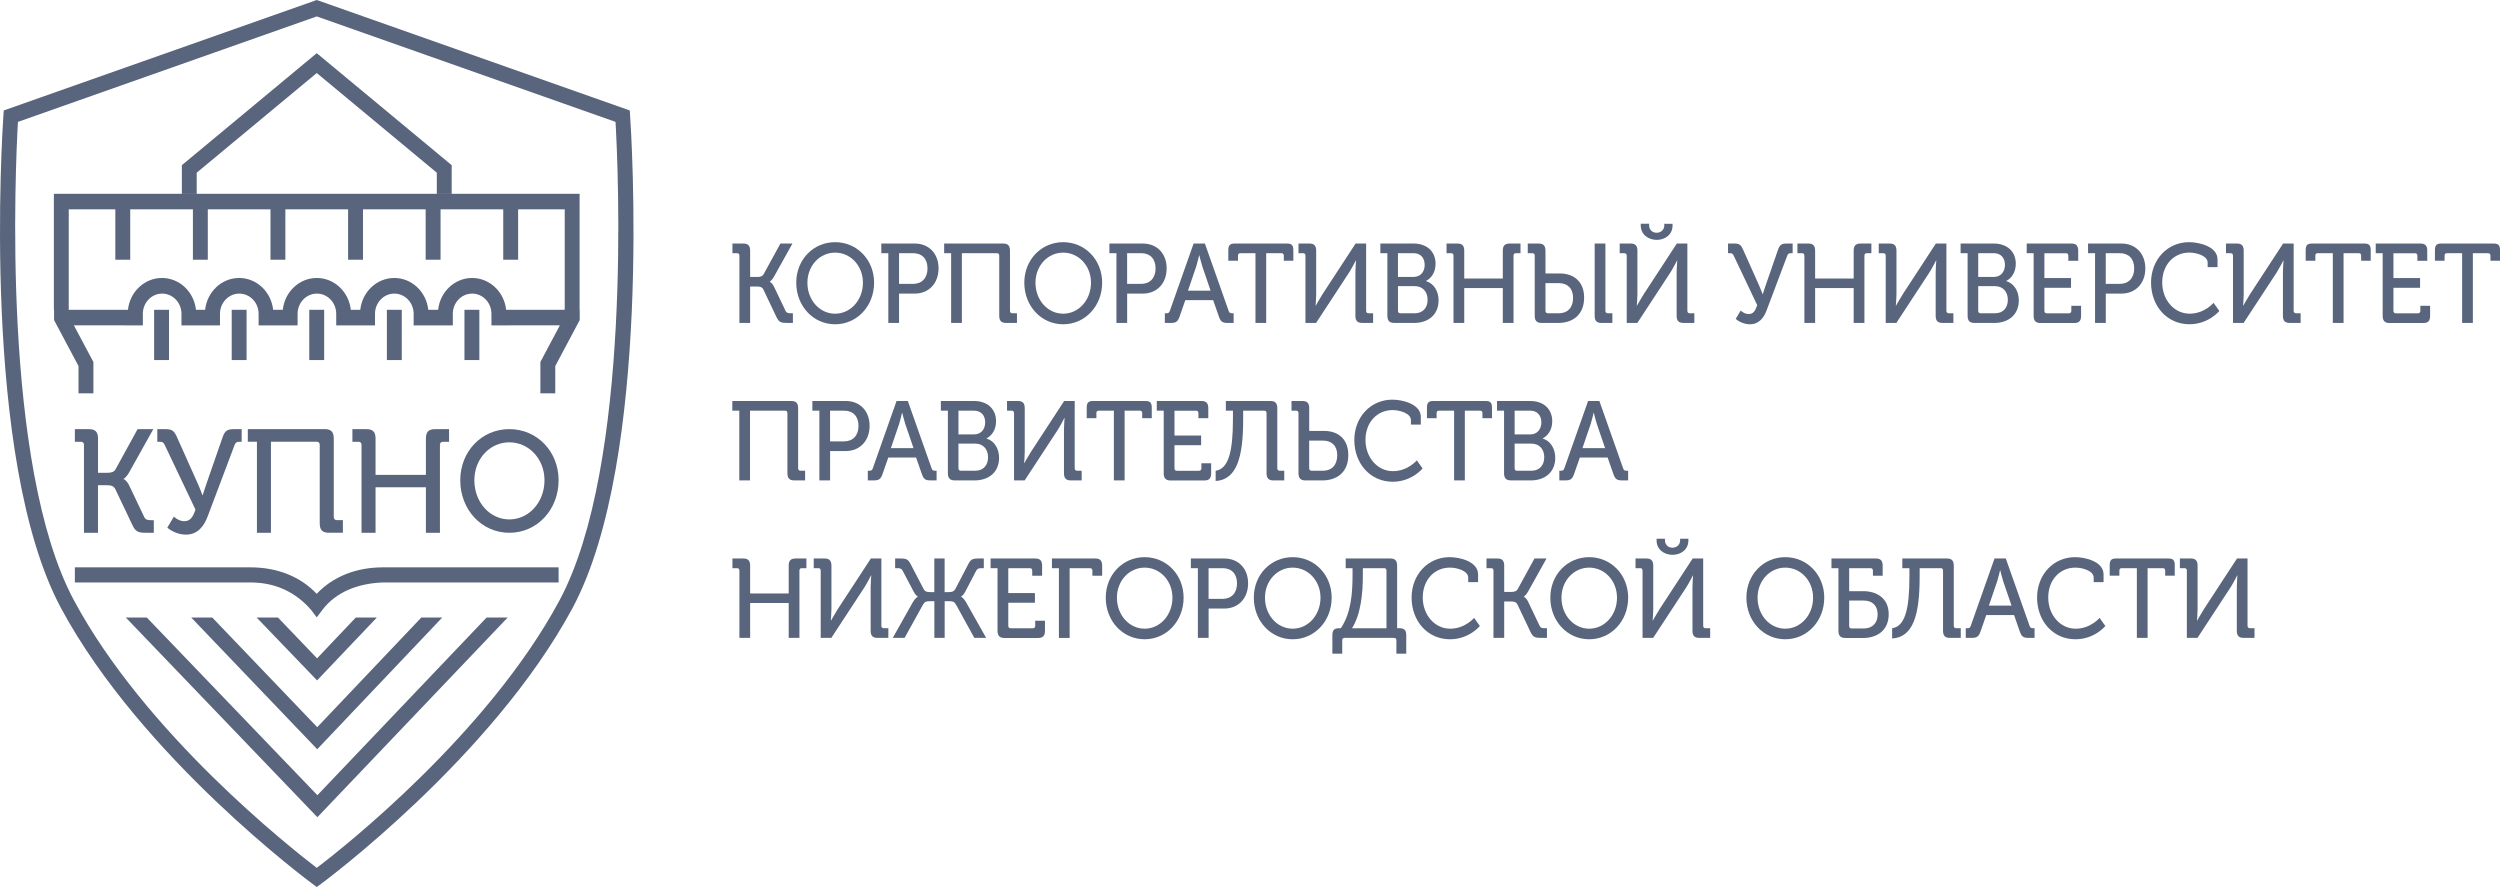 <?xml version="1.0" encoding="UTF-8"?> <svg xmlns="http://www.w3.org/2000/svg" width="270" height="96" viewBox="0 0 270 96" fill="none"><path d="M79.856 27.613C79.856 27.431 79.763 27.347 79.602 27.347H79.103V26.302H80.275C80.795 26.302 81.015 26.534 81.015 27.08V29.911H81.794C82.094 29.911 82.327 29.86 82.467 29.619L84.286 26.302H85.585L83.601 29.86C83.368 30.288 83.135 30.419 83.135 30.419V30.444C83.135 30.444 83.368 30.503 83.601 30.977L84.832 33.554C84.946 33.808 85.132 33.833 85.412 33.833H85.632V34.878H84.993C84.354 34.878 84.113 34.794 83.855 34.235L82.441 31.261C82.302 30.981 82.048 30.943 81.709 30.943H81.015V34.878H79.856V27.613Z" fill="#58657D"></path><path d="M90.193 26.154C92.558 26.154 94.403 28.062 94.403 30.529C94.403 33.055 92.558 35.022 90.193 35.022C87.828 35.022 85.996 33.055 85.996 30.529C85.991 28.062 87.823 26.154 90.193 26.154ZM90.193 33.88C91.852 33.88 93.197 32.42 93.197 30.529C93.197 28.692 91.852 27.283 90.193 27.283C88.534 27.283 87.201 28.692 87.201 30.529C87.197 32.424 88.534 33.88 90.193 33.88Z" fill="#58657D"></path><path d="M95.935 27.347H95.182V26.302H98.791C100.297 26.302 101.363 27.36 101.363 28.988C101.363 30.617 100.297 31.709 98.791 31.709H97.098V34.878H95.939V27.347H95.935ZM98.605 30.66C99.578 30.66 100.17 30.017 100.17 28.984C100.17 27.952 99.578 27.343 98.617 27.343H97.098V30.66H98.605Z" fill="#58657D"></path><path d="M102.722 27.347H101.969V26.302H108.337C108.857 26.302 109.077 26.534 109.077 27.08V33.567C109.077 33.736 109.171 33.833 109.331 33.833H109.831V34.878H108.671C108.138 34.878 107.918 34.646 107.918 34.1V27.613C107.918 27.431 107.825 27.347 107.664 27.347H103.882V34.878H102.722V27.347Z" fill="#58657D"></path><path d="M114.823 26.154C117.188 26.154 119.033 28.062 119.033 30.529C119.033 33.055 117.188 35.022 114.823 35.022C112.458 35.022 110.625 33.055 110.625 30.529C110.625 28.062 112.458 26.154 114.823 26.154ZM114.823 33.88C116.482 33.88 117.827 32.42 117.827 30.529C117.827 28.692 116.482 27.283 114.823 27.283C113.164 27.283 111.831 28.692 111.831 30.529C111.831 32.424 113.164 33.88 114.823 33.88Z" fill="#58657D"></path><path d="M120.57 27.347H119.816V26.302H123.426C124.932 26.302 125.998 27.36 125.998 28.988C125.998 30.617 124.932 31.709 123.426 31.709H121.733V34.878H120.574V27.347H120.57ZM123.235 30.66C124.208 30.66 124.801 30.017 124.801 28.984C124.801 27.952 124.208 27.343 123.248 27.343H121.729V30.66H123.235Z" fill="#58657D"></path><path d="M125.803 33.833H125.964C126.171 33.833 126.277 33.787 126.345 33.567L128.909 26.302H130.128L132.692 33.567C132.759 33.787 132.865 33.833 133.073 33.833H133.233V34.878H132.594C132.015 34.878 131.829 34.734 131.634 34.172L131.02 32.412H128.016L127.403 34.172C127.204 34.73 127.022 34.878 126.442 34.878H125.803V33.833ZM130.745 31.392L129.853 28.781C129.713 28.333 129.527 27.579 129.527 27.579H129.506C129.506 27.579 129.332 28.333 129.192 28.781L128.3 31.392H130.745Z" fill="#58657D"></path><path d="M135.595 27.347H133.957C133.784 27.347 133.703 27.431 133.703 27.613V28.159H132.658V27.029C132.658 26.484 132.832 26.302 133.352 26.302H138.988C139.509 26.302 139.682 26.484 139.682 27.029V28.159H138.65V27.613C138.65 27.431 138.557 27.347 138.396 27.347H136.75V34.878H135.59V27.347H135.595Z" fill="#58657D"></path><path d="M140.989 27.613C140.989 27.431 140.896 27.347 140.735 27.347H140.236V26.302H141.408C141.928 26.302 142.148 26.534 142.148 27.08V31.781C142.148 32.268 142.081 33.008 142.081 33.008H142.102C142.102 33.008 142.542 32.23 142.834 31.768L146.405 26.302H147.543V33.567C147.543 33.736 147.636 33.833 147.797 33.833H148.296V34.878H147.137C146.604 34.878 146.384 34.646 146.384 34.1V29.386C146.384 28.912 146.452 28.134 146.452 28.134H146.426C146.426 28.134 146.02 28.925 145.732 29.386L142.136 34.878H140.989V27.613Z" fill="#58657D"></path><path d="M149.833 27.347H149.079V26.302H152.663C154.043 26.302 155.041 27.106 155.041 28.489C155.041 29.424 154.567 30.055 154.021 30.334V30.359C154.88 30.626 155.367 31.477 155.367 32.437C155.367 34.053 154.174 34.878 152.735 34.878H150.59C150.069 34.878 149.837 34.646 149.837 34.1V27.347H149.833ZM152.672 29.907C153.404 29.907 153.865 29.361 153.865 28.608C153.865 27.855 153.425 27.343 152.659 27.343H150.979V29.907H152.672ZM151.237 33.833H152.803C153.662 33.833 154.182 33.249 154.182 32.373C154.182 31.498 153.636 30.905 152.803 30.905H150.983V33.567C150.979 33.736 151.072 33.833 151.237 33.833Z" fill="#58657D"></path><path d="M156.979 27.613C156.979 27.431 156.886 27.347 156.725 27.347H156.226V26.302H157.398C157.918 26.302 158.138 26.534 158.138 27.08V30.08H162.302V27.08C162.302 26.534 162.522 26.302 163.055 26.302H164.214V27.347H163.715C163.554 27.347 163.461 27.431 163.461 27.613V34.878H162.302V31.113H158.138V34.878H156.979V27.613Z" fill="#58657D"></path><path d="M165.75 27.613C165.75 27.431 165.657 27.347 165.497 27.347H164.997V26.302H166.169C166.69 26.302 166.91 26.534 166.91 27.08V29.534H168.475C169.914 29.534 171.086 30.372 171.086 32.145C171.086 33.99 169.867 34.878 168.289 34.878H166.504C165.983 34.878 165.75 34.646 165.75 34.1V27.613ZM167.168 33.833H168.361C169.3 33.833 169.893 33.224 169.893 32.183C169.893 31.151 169.3 30.579 168.361 30.579H166.91V33.567C166.91 33.736 167.003 33.833 167.168 33.833ZM172.224 26.302H173.384V33.567C173.384 33.736 173.477 33.833 173.638 33.833H174.137V34.878H172.965C172.444 34.878 172.224 34.646 172.224 34.1V26.302Z" fill="#58657D"></path><path d="M175.682 27.613C175.682 27.431 175.589 27.347 175.428 27.347H174.928V26.302H176.101C176.621 26.302 176.841 26.534 176.841 27.08V31.781C176.841 32.268 176.773 33.008 176.773 33.008H176.794C176.794 33.008 177.234 32.23 177.526 31.768L181.098 26.302H182.236V33.567C182.236 33.736 182.329 33.833 182.49 33.833H182.989V34.878H181.83C181.296 34.878 181.076 34.646 181.076 34.1V29.386C181.076 28.912 181.144 28.134 181.144 28.134H181.123C181.123 28.134 180.717 28.925 180.429 29.386L176.833 34.878H175.686V27.613H175.682ZM177.201 24.347V24.165H178.106V24.334C178.106 24.867 178.512 25.138 178.919 25.138C179.325 25.138 179.744 24.871 179.744 24.326V24.169H180.636V24.351C180.636 25.345 179.824 25.908 178.919 25.908C178.026 25.9 177.201 25.341 177.201 24.347Z" fill="#58657D"></path><path d="M187.994 33.541C188.227 33.749 188.515 33.918 188.853 33.918C189.353 33.918 189.573 33.579 189.78 32.957L187.241 27.613C187.148 27.419 187.055 27.347 186.86 27.347H186.628V26.302H187.334C187.88 26.302 188.041 26.471 188.274 27.008L189.932 30.715C190.178 31.248 190.36 31.773 190.36 31.773H190.381C190.381 31.773 190.52 31.311 190.728 30.715L192.014 27.008C192.213 26.437 192.395 26.302 192.979 26.302H193.605V27.347H193.419C193.212 27.347 193.106 27.393 193.025 27.601L190.8 33.503C190.508 34.282 190 35.022 188.989 35.022C188.248 35.022 187.622 34.608 187.457 34.438L187.994 33.541Z" fill="#58657D"></path><path d="M194.874 27.613C194.874 27.431 194.781 27.347 194.62 27.347H194.121V26.302H195.293C195.814 26.302 196.034 26.534 196.034 27.08V30.08H200.197V27.08C200.197 26.534 200.417 26.302 200.95 26.302H202.11V27.347H201.61C201.45 27.347 201.357 27.431 201.357 27.613V34.878H200.197V31.113H196.034V34.878H194.874V27.613Z" fill="#58657D"></path><path d="M203.658 27.613C203.658 27.431 203.565 27.347 203.404 27.347H202.905V26.302H204.077C204.598 26.302 204.818 26.534 204.818 27.08V31.781C204.818 32.268 204.75 33.008 204.75 33.008H204.771C204.771 33.008 205.211 32.23 205.503 31.768L209.074 26.302H210.212V33.567C210.212 33.736 210.305 33.833 210.466 33.833H210.966V34.878H209.806C209.273 34.878 209.053 34.646 209.053 34.1V29.386C209.053 28.912 209.121 28.134 209.121 28.134H209.095C209.095 28.134 208.689 28.925 208.401 29.386L204.805 34.878H203.658V27.613Z" fill="#58657D"></path><path d="M212.497 27.347H211.744V26.302H215.328C216.707 26.302 217.706 27.106 217.706 28.489C217.706 29.424 217.232 30.055 216.686 30.334V30.359C217.545 30.626 218.032 31.477 218.032 32.437C218.032 34.053 216.839 34.878 215.4 34.878H213.255C212.734 34.878 212.502 34.646 212.502 34.1V27.347H212.497ZM215.341 29.907C216.073 29.907 216.534 29.361 216.534 28.608C216.534 27.855 216.094 27.343 215.328 27.343H213.648V29.907H215.341ZM213.902 33.833H215.468C216.327 33.833 216.847 33.249 216.847 32.373C216.847 31.498 216.301 30.905 215.468 30.905H213.648V33.567C213.648 33.736 213.741 33.833 213.902 33.833Z" fill="#58657D"></path><path d="M219.636 27.347H218.883V26.302H223.706C224.227 26.302 224.447 26.534 224.447 27.08V28.163H223.38V27.618C223.38 27.436 223.287 27.351 223.127 27.351H220.795V30.034H223.672V31.079H220.795V33.571C220.795 33.74 220.888 33.837 221.049 33.837H223.448C223.609 33.837 223.702 33.74 223.702 33.571V33.025H224.756V34.108C224.756 34.654 224.536 34.887 224.015 34.887H220.385C219.864 34.887 219.632 34.654 219.632 34.108V27.347H219.636Z" fill="#58657D"></path><path d="M226.262 27.347H225.509V26.302H229.118C230.624 26.302 231.695 27.36 231.695 28.988C231.695 30.617 230.628 31.709 229.118 31.709H227.425V34.878H226.266V27.347H226.262ZM228.927 30.66C229.901 30.66 230.493 30.017 230.493 28.984C230.493 27.952 229.901 27.343 228.94 27.343H227.421V30.66H228.927Z" fill="#58657D"></path><path d="M236.421 26.154C237.521 26.154 239.493 26.628 239.493 28.011V28.849H238.427V28.362C238.427 27.647 237.268 27.279 236.442 27.279C234.796 27.279 233.519 28.578 233.519 30.512C233.519 32.382 234.805 33.876 236.476 33.876C238.101 33.876 239.062 32.708 239.062 32.708L239.688 33.584C239.688 33.584 238.528 35.018 236.464 35.018C234.018 35.018 232.313 33.038 232.313 30.512C232.317 28.037 234.081 26.154 236.421 26.154Z" fill="#58657D"></path><path d="M241.16 27.613C241.16 27.431 241.067 27.347 240.906 27.347H240.407V26.302H241.579C242.099 26.302 242.32 26.534 242.32 27.08V31.781C242.32 32.268 242.252 33.008 242.252 33.008H242.273C242.273 33.008 242.713 32.23 243.005 31.768L246.576 26.302H247.714V33.567C247.714 33.736 247.807 33.833 247.968 33.833H248.468V34.878H247.308C246.775 34.878 246.555 34.646 246.555 34.1V29.386C246.555 28.912 246.627 28.134 246.627 28.134H246.602C246.602 28.134 246.195 28.925 245.908 29.386L242.311 34.878H241.164V27.613H241.16Z" fill="#58657D"></path><path d="M251.949 27.347H250.312C250.138 27.347 250.058 27.431 250.058 27.613V28.159H249.013V27.029C249.013 26.484 249.186 26.302 249.707 26.302H255.343C255.863 26.302 256.037 26.484 256.037 27.029V28.159H255.004V27.613C255.004 27.431 254.911 27.347 254.751 27.347H253.105V34.878H251.945V27.347H251.949Z" fill="#58657D"></path><path d="M257.332 27.347H256.579V26.302H261.402C261.923 26.302 262.143 26.534 262.143 27.08V28.163H261.077V27.618C261.077 27.436 260.984 27.351 260.823 27.351H258.491V30.034H261.369V31.079H258.491V33.571C258.491 33.74 258.584 33.837 258.745 33.837H261.144C261.309 33.837 261.398 33.74 261.398 33.571V33.025H262.452V34.108C262.452 34.654 262.232 34.887 261.711 34.887H258.081C257.561 34.887 257.328 34.654 257.328 34.108V27.347H257.332Z" fill="#58657D"></path><path d="M265.904 27.347H264.271C264.098 27.347 264.017 27.431 264.017 27.613V28.159H262.972V27.029C262.972 26.484 263.146 26.302 263.666 26.302H269.302C269.823 26.302 270 26.484 270 27.029V28.159H268.968V27.613C268.968 27.431 268.875 27.347 268.714 27.347H267.068V34.878H265.909V27.347H265.904Z" fill="#58657D"></path><path d="M79.844 44.352H79.09V43.307H85.458C85.979 43.307 86.199 43.54 86.199 44.086V50.572C86.199 50.741 86.292 50.839 86.453 50.839H86.952V51.884H85.793C85.26 51.884 85.04 51.651 85.04 51.105V44.619C85.04 44.437 84.946 44.352 84.786 44.352H81.003V51.884H79.844V44.352Z" fill="#58657D"></path><path d="M88.488 44.352H87.735V43.307H91.344C92.85 43.307 93.916 44.365 93.916 45.994C93.916 47.623 92.85 48.715 91.344 48.715H89.651V51.884H88.492V44.352H88.488ZM91.153 47.669C92.127 47.669 92.719 47.026 92.719 45.994C92.719 44.961 92.127 44.352 91.166 44.352H89.647V47.669H91.153Z" fill="#58657D"></path><path d="M93.722 50.839H93.883C94.09 50.839 94.196 50.792 94.264 50.572L96.828 43.307H98.046L100.611 50.572C100.678 50.792 100.784 50.839 100.991 50.839H101.152V51.884H100.513C99.934 51.884 99.748 51.74 99.553 51.177L98.939 49.417H95.935L95.322 51.177C95.123 51.736 94.941 51.884 94.361 51.884H93.722V50.839ZM98.66 48.397L97.767 45.786C97.628 45.338 97.441 44.585 97.441 44.585H97.42C97.42 44.585 97.247 45.338 97.107 45.786L96.214 48.397H98.66Z" fill="#58657D"></path><path d="M102.366 44.352H101.613V43.307H105.197C106.577 43.307 107.575 44.111 107.575 45.495C107.575 46.43 107.101 47.06 106.555 47.339V47.365C107.414 47.631 107.901 48.482 107.901 49.442C107.901 51.059 106.708 51.884 105.269 51.884H103.124C102.603 51.884 102.371 51.651 102.371 51.105V44.352H102.366ZM105.206 46.916C105.938 46.916 106.399 46.37 106.399 45.617C106.399 44.864 105.959 44.352 105.193 44.352H103.513V46.916H105.206ZM103.767 50.839H105.333C106.191 50.839 106.712 50.255 106.712 49.379C106.712 48.503 106.166 47.911 105.333 47.911H103.513V50.572C103.513 50.745 103.606 50.839 103.767 50.839Z" fill="#58657D"></path><path d="M109.513 44.619C109.513 44.437 109.42 44.352 109.259 44.352H108.76V43.307H109.932C110.452 43.307 110.672 43.54 110.672 44.086V48.786C110.672 49.273 110.605 50.014 110.605 50.014H110.626C110.626 50.014 111.066 49.235 111.358 48.774L114.929 43.307H116.067V50.572C116.067 50.741 116.16 50.839 116.321 50.839H116.82V51.884H115.661C115.128 51.884 114.908 51.651 114.908 51.105V46.392C114.908 45.918 114.975 45.139 114.975 45.139H114.954C114.954 45.139 114.548 45.93 114.26 46.392L110.664 51.884H109.517V44.619H109.513Z" fill="#58657D"></path><path d="M120.303 44.352H118.665C118.492 44.352 118.411 44.437 118.411 44.619V45.164H117.366V44.035C117.366 43.489 117.54 43.307 118.06 43.307H123.696C124.217 43.307 124.39 43.489 124.39 44.035V45.164H123.358V44.619C123.358 44.437 123.265 44.352 123.104 44.352H121.458V51.884H120.298V44.352H120.303Z" fill="#58657D"></path><path d="M125.685 44.352H124.932V43.307H129.755C130.276 43.307 130.496 43.54 130.496 44.086V45.169H129.429V44.623C129.429 44.441 129.336 44.356 129.176 44.356H126.844V47.039H129.721V48.084H126.844V50.576C126.844 50.746 126.937 50.843 127.098 50.843H129.497C129.658 50.843 129.751 50.746 129.751 50.576V50.031H130.805V51.114C130.805 51.66 130.585 51.892 130.064 51.892H126.434C125.913 51.892 125.681 51.66 125.681 51.114V44.352H125.685Z" fill="#58657D"></path><path d="M131.291 50.839C132.671 50.644 133.157 48.786 133.157 45.3V44.352H132.391V43.307H137.207C137.727 43.307 137.947 43.54 137.947 44.086V50.572C137.947 50.741 138.04 50.839 138.201 50.839H138.7V51.884H137.528C137.008 51.884 136.788 51.651 136.788 51.105V44.619C136.788 44.437 136.695 44.352 136.534 44.352H134.262V45.313C134.262 49.417 133.555 51.812 131.291 51.947V50.839Z" fill="#58657D"></path><path d="M140.236 44.619C140.236 44.437 140.143 44.352 139.982 44.352H139.483V43.307H140.655C141.176 43.307 141.396 43.54 141.396 44.086V46.54H143.008C144.446 46.54 145.618 47.352 145.618 49.15C145.618 51.008 144.387 51.884 142.822 51.884H140.989C140.469 51.884 140.236 51.651 140.236 51.105V44.619ZM141.65 50.839H142.889C143.829 50.839 144.421 50.229 144.421 49.163C144.421 48.143 143.829 47.585 142.889 47.585H141.391V50.572C141.396 50.745 141.489 50.839 141.65 50.839Z" fill="#58657D"></path><path d="M150.374 43.163C151.475 43.163 153.446 43.637 153.446 45.021V45.858H152.38V45.372C152.38 44.657 151.221 44.289 150.396 44.289C148.75 44.289 147.472 45.588 147.472 47.521C147.472 49.392 148.758 50.885 150.429 50.885C152.054 50.885 153.015 49.717 153.015 49.717L153.641 50.593C153.641 50.593 152.482 52.028 150.417 52.028C147.971 52.028 146.266 50.047 146.266 47.521C146.27 45.046 148.035 43.163 150.374 43.163Z" fill="#58657D"></path><path d="M157.047 44.352H155.409C155.236 44.352 155.155 44.437 155.155 44.619V45.164H154.11V44.035C154.11 43.489 154.284 43.307 154.804 43.307H160.44C160.961 43.307 161.134 43.489 161.134 44.035V45.164H160.102V44.619C160.102 44.437 160.009 44.352 159.848 44.352H158.202V51.884H157.043V44.352H157.047Z" fill="#58657D"></path><path d="M162.433 44.352H161.68V43.307H165.264C166.643 43.307 167.642 44.111 167.642 45.495C167.642 46.43 167.168 47.06 166.622 47.339V47.365C167.481 47.631 167.968 48.482 167.968 49.442C167.968 51.059 166.775 51.884 165.336 51.884H163.191C162.67 51.884 162.438 51.651 162.438 51.105V44.352H162.433ZM165.273 46.916C166.005 46.916 166.466 46.37 166.466 45.617C166.466 44.864 166.026 44.352 165.26 44.352H163.58V46.916H165.273ZM163.834 50.839H165.399C166.258 50.839 166.779 50.255 166.779 49.379C166.779 48.503 166.233 47.911 165.399 47.911H163.58V50.572C163.58 50.745 163.673 50.839 163.834 50.839Z" fill="#58657D"></path><path d="M168.408 50.839H168.569C168.776 50.839 168.882 50.792 168.95 50.572L171.514 43.307H172.732L175.296 50.572C175.364 50.792 175.47 50.839 175.677 50.839H175.838V51.884H175.199C174.619 51.884 174.433 51.74 174.239 51.177L173.625 49.417H170.621L170.007 51.177C169.809 51.736 169.627 51.884 169.047 51.884H168.408V50.839ZM173.35 48.397L172.457 45.786C172.318 45.338 172.131 44.585 172.131 44.585H172.11C172.11 44.585 171.937 45.338 171.797 45.786L170.904 48.397H173.35Z" fill="#58657D"></path><path d="M79.856 61.628C79.856 61.446 79.763 61.362 79.602 61.362H79.103V60.317H80.275C80.795 60.317 81.015 60.549 81.015 61.095V64.095H85.179V61.095C85.179 60.549 85.399 60.317 85.932 60.317H87.091V61.362H86.592C86.431 61.362 86.338 61.446 86.338 61.628V68.893H85.179V65.127H81.015V68.893H79.856V61.628Z" fill="#58657D"></path><path d="M88.636 61.628C88.636 61.446 88.543 61.362 88.382 61.362H87.883V60.317H89.055C89.575 60.317 89.795 60.549 89.795 61.095V65.796C89.795 66.283 89.727 67.023 89.727 67.023H89.749C89.749 67.023 90.189 66.245 90.481 65.783L94.052 60.317H95.19V67.582C95.19 67.751 95.283 67.848 95.444 67.848H95.943V68.893H94.784C94.251 68.893 94.031 68.661 94.031 68.115V63.401C94.031 62.927 94.098 62.149 94.098 62.149H94.073C94.073 62.149 93.667 62.94 93.379 63.401L89.782 68.893H88.636V61.628Z" fill="#58657D"></path><path d="M98.605 65.005C98.85 64.582 99.125 64.446 99.125 64.446V64.421C99.125 64.421 98.905 64.336 98.672 63.888L97.488 61.641C97.361 61.387 97.187 61.362 96.908 61.362H96.675V60.317H97.255C97.894 60.317 98.089 60.414 98.368 60.96L99.747 63.608C99.908 63.913 100.128 63.947 100.454 63.947H100.907V60.317H102.019V63.947H102.447C102.76 63.947 103.014 63.909 103.179 63.608L104.558 60.96C104.837 60.414 105.024 60.317 105.671 60.317H106.251V61.362H106.018C105.739 61.362 105.565 61.387 105.426 61.641L104.254 63.888C104.021 64.336 103.801 64.421 103.801 64.421V64.446C103.801 64.446 104.08 64.582 104.313 65.005L106.505 68.893H105.227L103.242 65.284C103.069 64.979 102.87 64.933 102.582 64.933H102.024V68.893H100.911V64.933H100.352C100.06 64.933 99.866 64.984 99.692 65.284L97.695 68.893H96.417L98.605 65.005Z" fill="#58657D"></path><path d="M107.736 61.362H106.983V60.317H111.806C112.327 60.317 112.547 60.549 112.547 61.095V62.178H111.48V61.633C111.48 61.451 111.387 61.366 111.227 61.366H108.895V64.049H111.772V65.094H108.895V67.586C108.895 67.755 108.988 67.853 109.149 67.853H111.548C111.709 67.853 111.802 67.755 111.802 67.586V67.04H112.856V68.123C112.856 68.669 112.636 68.902 112.115 68.902H108.485C107.964 68.902 107.732 68.669 107.732 68.123V61.362H107.736Z" fill="#58657D"></path><path d="M114.362 61.362H113.609V60.317H118.293C118.813 60.317 119.033 60.549 119.033 61.095V62.178H117.98V61.633C117.98 61.451 117.886 61.366 117.726 61.366H115.521V68.898H114.362V61.362Z" fill="#58657D"></path><path d="M123.62 60.173C125.985 60.173 127.83 62.081 127.83 64.548C127.83 67.074 125.985 69.041 123.62 69.041C121.255 69.041 119.422 67.074 119.422 64.548C119.422 62.077 121.255 60.173 123.62 60.173ZM123.62 67.899C125.278 67.899 126.624 66.439 126.624 64.548C126.624 62.712 125.278 61.303 123.62 61.303C121.961 61.303 120.628 62.712 120.628 64.548C120.628 66.439 121.961 67.899 123.62 67.899Z" fill="#58657D"></path><path d="M129.366 61.362H128.613V60.317H132.223C133.729 60.317 134.795 61.374 134.795 63.003C134.795 64.632 133.729 65.724 132.223 65.724H130.53V68.893H129.371V61.362H129.366ZM132.032 64.679C133.005 64.679 133.598 64.036 133.598 63.003C133.598 61.971 133.005 61.362 132.045 61.362H130.526V64.679H132.032Z" fill="#58657D"></path><path d="M139.61 60.173C141.975 60.173 143.82 62.081 143.82 64.548C143.82 67.074 141.975 69.041 139.61 69.041C137.244 69.041 135.412 67.074 135.412 64.548C135.408 62.077 137.24 60.173 139.61 60.173ZM139.61 67.899C141.268 67.899 142.614 66.439 142.614 64.548C142.614 62.712 141.268 61.303 139.61 61.303C137.951 61.303 136.618 62.712 136.618 64.548C136.614 66.439 137.951 67.899 139.61 67.899Z" fill="#58657D"></path><path d="M144.624 67.848H144.81C145.948 66.173 146.075 63.947 146.075 62.077V61.362H145.334V60.317H150.15C150.67 60.317 150.89 60.549 150.89 61.095V67.848H151.144C151.664 67.848 151.876 68.055 151.876 68.614V70.594H150.81V69.16C150.81 68.991 150.729 68.893 150.564 68.893H145.208C145.047 68.893 144.962 68.978 144.962 69.16V70.594H143.896V68.614C143.892 68.055 144.099 67.848 144.624 67.848ZM149.739 67.848V61.628C149.739 61.446 149.646 61.362 149.485 61.362H147.188V62.153C147.188 64.023 146.989 66.308 146.016 67.853H149.739V67.848Z" fill="#58657D"></path><path d="M156.56 60.173C157.66 60.173 159.632 60.647 159.632 62.03V62.868H158.566V62.381C158.566 61.666 157.406 61.303 156.581 61.303C154.935 61.303 153.658 62.602 153.658 64.535C153.658 66.405 154.944 67.899 156.615 67.899C158.24 67.899 159.201 66.731 159.201 66.731L159.827 67.607C159.827 67.607 158.667 69.041 156.603 69.041C154.157 69.041 152.452 67.061 152.452 64.535C152.456 62.056 154.216 60.173 156.56 60.173Z" fill="#58657D"></path><path d="M161.295 61.628C161.295 61.446 161.202 61.362 161.041 61.362H160.542V60.317H161.714C162.234 60.317 162.454 60.549 162.454 61.095V63.926H163.233C163.533 63.926 163.766 63.875 163.906 63.634L165.725 60.317H167.024L165.04 63.875C164.807 64.302 164.574 64.434 164.574 64.434V64.459C164.574 64.459 164.807 64.518 165.04 64.992L166.271 67.569C166.385 67.823 166.571 67.848 166.851 67.848H167.071V68.893H166.432C165.793 68.893 165.552 68.809 165.293 68.25L163.88 65.276C163.741 64.996 163.487 64.958 163.148 64.958H162.454V68.893H161.295V61.628Z" fill="#58657D"></path><path d="M171.632 60.173C173.997 60.173 175.842 62.081 175.842 64.548C175.842 67.074 173.997 69.041 171.632 69.041C169.267 69.041 167.435 67.074 167.435 64.548C167.435 62.077 169.267 60.173 171.632 60.173ZM171.632 67.899C173.291 67.899 174.636 66.439 174.636 64.548C174.636 62.712 173.291 61.303 171.632 61.303C169.973 61.303 168.64 62.712 168.64 64.548C168.64 66.439 169.973 67.899 171.632 67.899Z" fill="#58657D"></path><path d="M177.391 61.628C177.391 61.446 177.298 61.362 177.137 61.362H176.638V60.317H177.81C178.33 60.317 178.55 60.549 178.55 61.095V65.796C178.55 66.283 178.483 67.023 178.483 67.023H178.504C178.504 67.023 178.944 66.245 179.236 65.783L182.807 60.317H183.945V67.582C183.945 67.751 184.038 67.848 184.199 67.848H184.698V68.893H183.539C183.006 68.893 182.786 68.661 182.786 68.115V63.401C182.786 62.927 182.853 62.149 182.853 62.149H182.832C182.832 62.149 182.426 62.94 182.138 63.401L178.542 68.893H177.395V61.628H177.391ZM178.91 58.362V58.18H179.815V58.349C179.815 58.882 180.222 59.153 180.628 59.153C181.034 59.153 181.453 58.886 181.453 58.341V58.184H182.346V58.366C182.346 59.36 181.533 59.923 180.628 59.923C179.731 59.915 178.91 59.356 178.91 58.362Z" fill="#58657D"></path><path d="M192.809 60.173C195.175 60.173 197.02 62.081 197.02 64.548C197.02 67.074 195.175 69.041 192.809 69.041C190.444 69.041 188.612 67.074 188.612 64.548C188.608 62.077 190.44 60.173 192.809 60.173ZM192.809 67.899C194.468 67.899 195.814 66.439 195.814 64.548C195.814 62.712 194.468 61.303 192.809 61.303C191.151 61.303 189.818 62.712 189.818 64.548C189.814 66.439 191.151 67.899 192.809 67.899Z" fill="#58657D"></path><path d="M198.551 61.362H197.798V60.317H202.588C203.108 60.317 203.328 60.549 203.328 61.095V62.178H202.275V61.633C202.275 61.451 202.182 61.366 202.021 61.366H199.711V63.846H201.23C202.609 63.846 203.98 64.539 203.98 66.338C203.98 68.064 202.74 68.902 201.23 68.902H199.304C198.784 68.902 198.551 68.669 198.551 68.123V61.362ZM199.969 67.874H201.302C202.22 67.874 202.787 67.277 202.787 66.355C202.787 65.432 202.22 64.861 201.302 64.861H199.711V67.607C199.711 67.789 199.804 67.874 199.969 67.874Z" fill="#58657D"></path><path d="M204.352 67.848C205.731 67.654 206.218 65.796 206.218 62.309V61.362H205.452V60.317H210.267C210.788 60.317 211.008 60.549 211.008 61.095V67.582C211.008 67.751 211.101 67.848 211.262 67.848H211.761V68.893H210.589C210.068 68.893 209.848 68.661 209.848 68.115V61.628C209.848 61.446 209.755 61.362 209.595 61.362H207.322V62.322C207.322 66.427 206.616 68.821 204.352 68.957V67.848Z" fill="#58657D"></path><path d="M212.303 67.848H212.464C212.671 67.848 212.777 67.802 212.844 67.582L215.408 60.317H216.627L219.191 67.582C219.259 67.802 219.365 67.848 219.572 67.848H219.733V68.893H219.094C218.514 68.893 218.328 68.749 218.133 68.187L217.52 66.427H214.516L213.902 68.187C213.703 68.745 213.521 68.893 212.942 68.893H212.303V67.848ZM217.245 65.407L216.352 62.796C216.212 62.348 216.026 61.594 216.026 61.594H216.005C216.005 61.594 215.832 62.348 215.692 62.796L214.799 65.407H217.245Z" fill="#58657D"></path><path d="M224.112 60.173C225.213 60.173 227.184 60.647 227.184 62.03V62.868H226.118V62.381C226.118 61.666 224.959 61.303 224.134 61.303C222.488 61.303 221.21 62.602 221.21 64.535C221.21 66.405 222.496 67.899 224.167 67.899C225.792 67.899 226.753 66.731 226.753 66.731L227.379 67.607C227.379 67.607 226.22 69.041 224.155 69.041C221.709 69.041 220.004 67.061 220.004 64.535C220.008 62.056 221.768 60.173 224.112 60.173Z" fill="#58657D"></path><path d="M230.785 61.362H229.147C228.974 61.362 228.894 61.446 228.894 61.628V62.174H227.848V61.044C227.848 60.498 228.022 60.317 228.542 60.317H234.178C234.699 60.317 234.872 60.498 234.872 61.044V62.174H233.84V61.628C233.84 61.446 233.747 61.362 233.586 61.362H231.94V68.893H230.781V61.362H230.785Z" fill="#58657D"></path><path d="M236.18 61.628C236.18 61.446 236.087 61.362 235.926 61.362H235.427V60.317H236.599C237.119 60.317 237.339 60.549 237.339 61.095V65.796C237.339 66.283 237.272 67.023 237.272 67.023H237.293C237.293 67.023 237.733 66.245 238.025 65.783L241.596 60.317H242.734V67.582C242.734 67.751 242.827 67.848 242.988 67.848H243.487V68.893H242.328C241.795 68.893 241.575 68.661 241.575 68.115V63.401C241.575 62.927 241.642 62.149 241.642 62.149H241.617C241.617 62.149 241.211 62.94 240.923 63.401L237.327 68.893H236.18V61.628Z" fill="#58657D"></path><path d="M34.209 95.796L33.748 95.457C33.566 95.322 15.266 81.807 6.6 65.694C-2.091 49.527 0.262 13.993 0.368 12.486L0.406 11.928L34.209 0L34.467 0.089L68.013 11.928L68.051 12.486C68.157 13.993 70.509 49.527 61.818 65.694C53.153 81.807 34.857 95.326 34.67 95.461L34.209 95.796ZM1.938 13.163C1.671 17.809 0.122 50.212 8.001 64.865C15.719 79.222 31.34 91.53 34.209 93.731C37.099 91.539 52.691 79.226 60.413 64.865C68.296 50.208 66.748 17.805 66.477 13.163L34.209 1.773L1.938 13.163Z" fill="#58657D"></path><path d="M9.071 48.059C9.071 47.822 8.948 47.712 8.737 47.712H8.085V46.349H9.617C10.298 46.349 10.586 46.65 10.586 47.365V51.059H11.601C11.995 51.059 12.3 50.995 12.482 50.678L14.859 46.349H16.556L13.962 50.991C13.658 51.545 13.357 51.719 13.357 51.719V51.753C13.357 51.753 13.662 51.833 13.962 52.451L15.566 55.815C15.718 56.149 15.96 56.178 16.323 56.178H16.611V57.541H15.782C14.948 57.541 14.631 57.431 14.297 56.699L12.448 52.815C12.266 52.451 11.931 52.404 11.491 52.404H10.582V57.541H9.067V48.059H9.071Z" fill="#58657D"></path><path d="M18.778 55.797C19.083 56.068 19.459 56.288 19.899 56.288C20.551 56.288 20.839 55.844 21.11 55.036L17.792 48.059C17.669 47.805 17.551 47.712 17.293 47.712H16.988V46.349H17.911C18.622 46.349 18.833 46.569 19.138 47.267L21.304 52.104C21.622 52.802 21.863 53.483 21.863 53.483H21.892C21.892 53.483 22.074 52.882 22.345 52.104L24.025 47.267C24.283 46.523 24.524 46.349 25.282 46.349H26.098V47.712H25.857C25.586 47.712 25.447 47.775 25.341 48.046L22.434 55.755C22.057 56.771 21.389 57.74 20.073 57.74C19.104 57.74 18.287 57.202 18.072 56.978L18.778 55.797Z" fill="#58657D"></path><path d="M27.748 47.707H26.762V46.345H35.077C35.758 46.345 36.046 46.645 36.046 47.361V55.827C36.046 56.047 36.168 56.174 36.38 56.174H37.032V57.537H35.517C34.819 57.537 34.531 57.236 34.531 56.521V48.054C34.531 47.817 34.408 47.707 34.197 47.707H29.263V57.541H27.748V47.707Z" fill="#58657D"></path><path d="M39.046 48.059C39.046 47.822 38.923 47.712 38.711 47.712H38.06V46.349H39.592C40.273 46.349 40.56 46.65 40.56 47.365V51.283H45.998V47.365C45.998 46.65 46.285 46.349 46.983 46.349H48.498V47.712H47.847C47.635 47.712 47.512 47.822 47.512 48.059V57.541H45.998V52.624H40.56V57.541H39.046V48.059Z" fill="#58657D"></path><path d="M55.01 46.345C57.997 46.345 60.329 48.752 60.329 51.867C60.329 55.057 58.002 57.541 55.01 57.541C52.023 57.541 49.708 55.057 49.708 51.867C49.708 48.752 52.023 46.345 55.01 46.345ZM55.01 56.098C57.105 56.098 58.805 54.257 58.805 51.867C58.805 49.552 57.105 47.771 55.01 47.771C52.916 47.771 51.231 49.548 51.231 51.867C51.231 54.257 52.916 56.098 55.01 56.098Z" fill="#58657D"></path><path d="M47.757 66.697L34.26 80.918L20.656 66.697H22.928L34.26 78.536L45.498 66.697H47.757Z" fill="#58657D"></path><path d="M15.858 66.697L34.277 85.882L52.548 66.697H54.824L34.277 88.26L13.591 66.697H15.858Z" fill="#58657D"></path><path d="M27.719 66.697H30.025L34.243 71.102L38.42 66.697H40.696L34.243 73.484L27.719 66.697Z" fill="#58657D"></path><path d="M34.209 66.676L33.596 65.868C31.988 64.01 29.821 62.906 27.054 62.906H8.085V61.273H27.054C29.953 61.273 32.453 62.28 34.205 64.133C35.948 62.284 38.453 61.273 41.36 61.273H60.329V62.906H41.36C38.618 63.003 36.257 63.96 34.819 65.868L34.209 66.676Z" fill="#58657D"></path><path d="M18.253 33.456H16.645V38.885H18.253V33.456ZM26.631 33.456H25.023V38.885H26.631V33.456ZM35.009 33.456H33.401V38.885H35.009V33.456ZM43.391 33.456H41.783V38.885H43.391V33.456ZM51.769 33.456H50.161V38.885H51.769V33.456ZM21.244 20.924V18.651L34.209 7.887L47.174 18.651V20.924H48.782V17.839L34.209 5.742L19.641 17.839V20.924H21.244H47.174ZM5.817 33.456V20.928H19.637H48.777H62.596V33.461H60.989V22.608H55.958V28.053H54.35V22.608H47.58V28.053H45.972V22.608H39.202V28.053H37.594V22.608H30.82V28.053H29.212V22.608H22.442V28.053H20.834V22.608H14.064V28.053H12.456V22.608H7.425V33.456H5.817ZM7.425 33.456H13.819C14.026 31.527 15.592 30.021 17.491 30.021C19.391 30.021 20.957 31.527 21.164 33.456H22.154C22.362 31.527 23.927 30.021 25.827 30.021C27.727 30.021 29.292 31.527 29.5 33.456H30.541C30.748 31.527 32.313 30.021 34.213 30.021C36.113 30.021 37.679 31.527 37.886 33.456H38.91C39.117 31.527 40.683 30.021 42.583 30.021C44.478 30.021 46.048 31.527 46.255 33.456H47.318C47.525 31.527 49.09 30.021 50.99 30.021C52.89 30.021 54.456 31.527 54.663 33.456L61.001 33.461H62.609V34.569L59.969 39.533V42.482H58.361V39.097L60.464 35.136L53.076 35.141V33.892C53.076 32.686 52.141 31.709 50.99 31.709C49.839 31.709 48.904 32.691 48.904 33.892V35.141H44.673V33.892C44.673 32.686 43.738 31.709 42.587 31.709C41.436 31.709 40.501 32.691 40.501 33.892V35.141H36.312V33.892C36.312 32.686 35.377 31.709 34.226 31.709C33.075 31.709 32.14 32.691 32.14 33.892V35.141H27.93V33.892C27.93 32.686 26.995 31.709 25.844 31.709C24.693 31.709 23.758 32.691 23.758 33.892V35.141H19.599V33.892C19.599 32.686 18.663 31.709 17.513 31.709C16.362 31.709 15.427 32.691 15.427 33.892V35.141L7.98 35.136L10.087 39.097V42.482H8.479V39.533L5.839 34.569V33.456H7.425Z" fill="#58657D"></path></svg> 